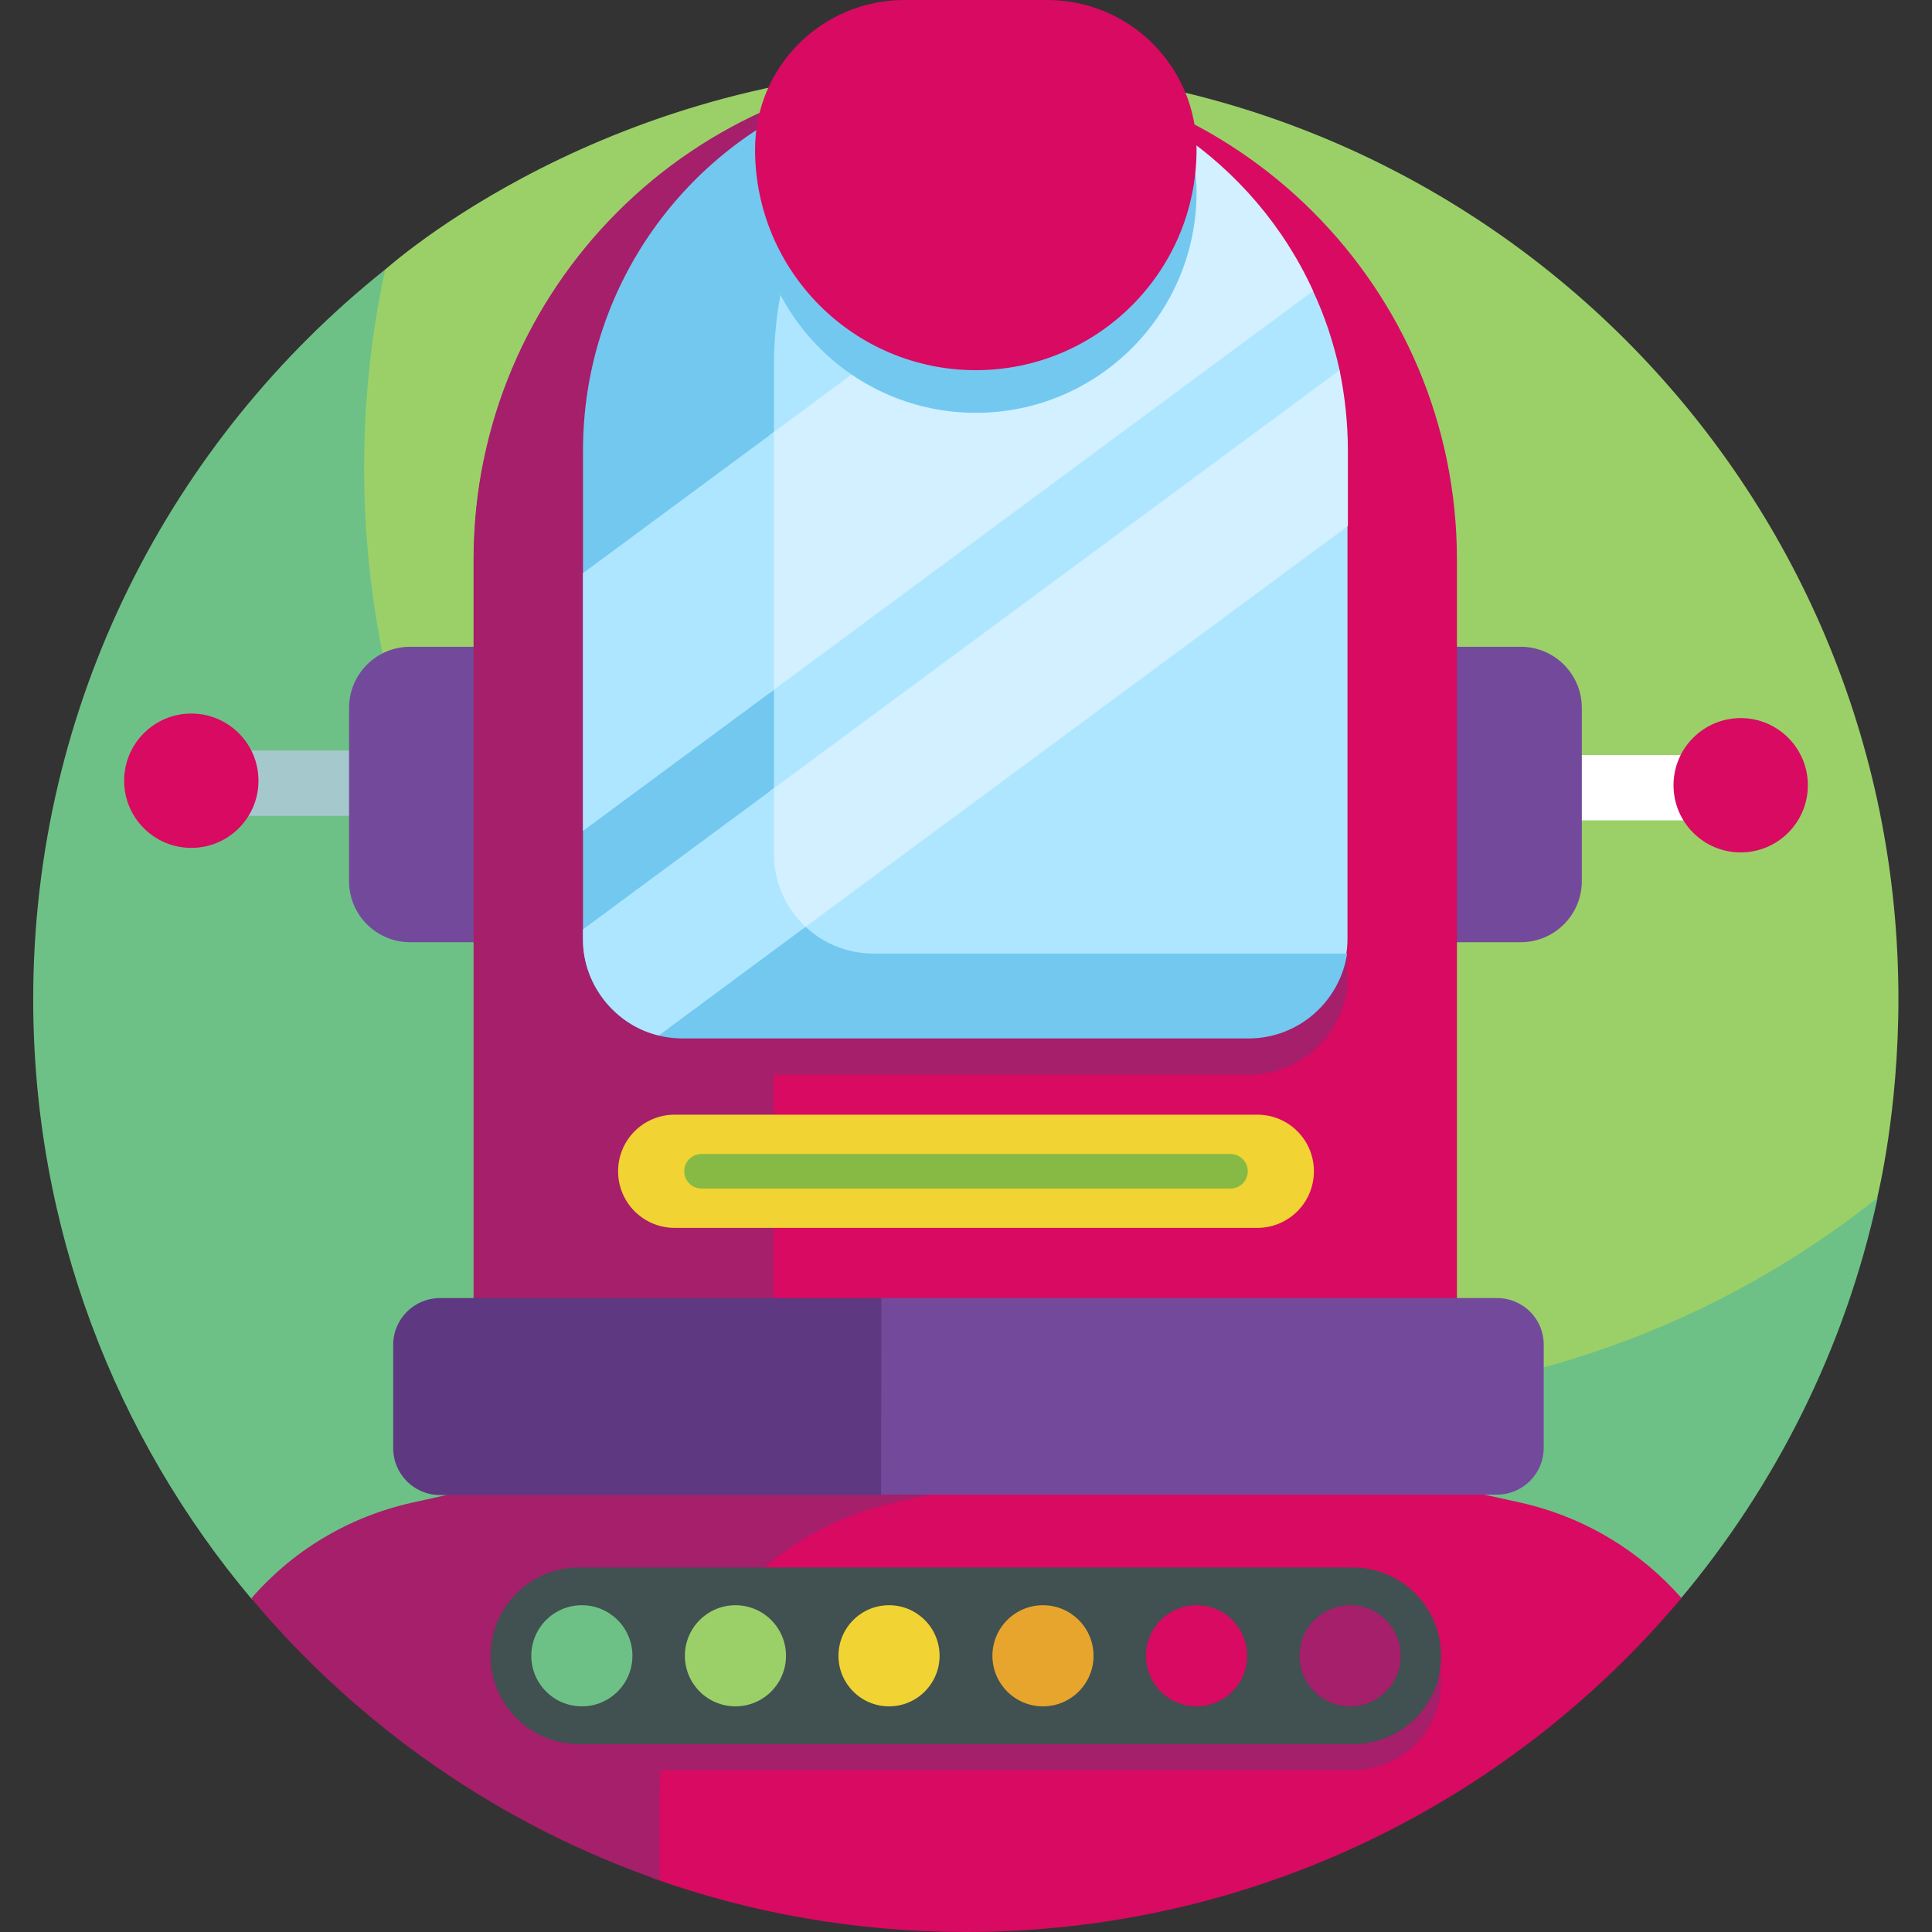 <svg id="Layer_1" enable-background="new 0 0 512 512" height="512" viewBox="0 0 512 512" width="512" xmlns="http://www.w3.org/2000/svg"><rect x="0" y="0" width="512" height="512" fill="#333333" stroke="none"/><g><g><path d="m256 17.7c-95.1 0-153.7 53.7-153.9 53.7 0 0-2.4 3-2.9 5.1-3.7 16.4-7.2 38.4-7.2 54.5 0 136.5 115.1 247.1 251.6 247.1 52.6 0 111-25.2 150.2-55.5.9-.7 3.7-5.2 3.7-5.2.2-1.1 5.6-22.8 5.6-52.6.1-136.5-110.6-247.1-247.1-247.1z" fill="#9bd069"/><g><path d="m445.2 423.9c25.3-30.1 43.7-66.4 52.4-106.5-42.2 33.6-95.7 53.7-153.9 53.7-136.5 0-247.2-110.6-247.2-247.1 0-18 1.9-35.6 5.6-52.6-56.8 45.3-93.3 115.1-93.3 193.4 0 60.6 21.8 116.1 58 159.1z" fill="#6ec186"/></g></g><g><path d="m389.9 200.1h64.3v17.3h-64.3z" fill="#fff"/><circle cx="461.3" cy="208.1" fill="#d80a61" r="17.8"/><path d="m62 198.9h64.3v17.3h-64.3z" fill="#a5c8cd"/><path d="m158.6 249.7h-49.9c-8.9 0-16.2-7.2-16.2-16.2v-45.9c0-8.9 7.2-16.2 16.2-16.2h49.9z" fill="#734a9b"/><path d="m403 249.7h-49.9v-78.3h49.9c8.9 0 16.2 7.2 16.2 16.2v45.9c0 9-7.3 16.2-16.2 16.2z" fill="#734a9b"/><path d="m128.3 121.6c-1.8 8.6-2.7 17.5-2.7 26.6.8-8.9 1.7-17.8 2.7-26.6z" fill="#d80a61"/><path d="m386.1 346.5v-198.2c0-72-58.3-130.3-130.3-130.3-.2 0-.4 0-.6 0-28.6.1-51.5 23.6-51.5 52.1v276.3z" fill="#d80a61"/><path d="m295.6 24.2c-12.5-4-25.9-6.2-39.8-6.2-72 0-130.3 58.3-130.3 130.3v243.5h79.5v-243.5c.1-58.1 38.1-107.3 90.6-124.1z" fill="#a51f6b"/><path d="m355 98.1c-1.6-7.3-3.9-14.3-7-20.9l-35.7-42c-16.1-10.9-35.6-17.2-56.5-17.2-4.7 0-9.4.3-14 1-21.8 3-37.9 21.9-37.9 44v190.9h152.7c.3-1.6.5-3.3.5-5v-109.5z" fill="#afe6ff"/><path d="m231.5 262.2c-9.3 0-17.4-4.8-22.1-12h-54.9v8.2c0 14.6 11.8 26.4 26.4 26.4h150c13.2 0 24.2-9.8 26.1-22.5v-9.6z" fill="#a51f6b"/><path d="m231.5 252.7c-14.6 0-26.4-11.8-26.4-26.4v-129.4c0-31.3 14.2-59.3 36.5-77.9-49.2 6.9-87.1 49.2-87.1 100.4v129.4c0 14.6 11.8 26.4 26.4 26.4h150c13.2 0 24.2-9.8 26.1-22.5z" fill="#73c8f0"/><path d="m204 183.6 144-106.5c-7.8-17.1-20.3-31.6-35.7-42l-108.3 80.2z" fill="#d2f0ff"/><path d="m205.1 114.5-50.6 37.4v68.3l50.6-37.4z" fill="#afe6ff"/><path d="m355 98.1-151 111.6v31.1c0 4.9 5.6 7.7 9.5 4.8l143.7-106.2v-20c0-7.3-.8-14.5-2.2-21.3z" fill="#d2f0ff"/><path d="m154.5 249.2c0 11.7 8.7 22.6 20.1 25.2l38.9-28.8c-5.2-4.8-8.4-11.7-8.4-19.3v-17.4l-50.6 37.4v2.5z" fill="#afe6ff"/><circle cx="50.7" cy="206.9" fill="#d80a61" r="17.8"/><path d="m333.2 325.4h-154.4c-8.3 0-15-6.7-15-15 0-8.3 6.7-15 15-15h154.4c8.3 0 15 6.7 15 15 0 8.3-6.7 15-15 15z" fill="#f1d333"/><path d="m185.9 310.4h140.2" fill="none" stroke="#87ba45" stroke-linecap="round" stroke-miterlimit="10.17" stroke-width="9.153"/><path d="m258.6 109.4c-32.3 0-58.5-26.2-58.5-58.5 0-21.9 17.7-39.6 39.6-39.6h37.8c21.9 0 39.6 17.7 39.6 39.6 0 32.3-26.2 58.5-58.5 58.5z" fill="#73c8f0"/><path d="m258.6 98.1c-32.3 0-58.5-26.2-58.5-58.5 0-21.9 17.7-39.6 39.6-39.6h37.8c21.9 0 39.6 17.7 39.6 39.6 0 32.3-26.2 58.5-58.5 58.5z" fill="#d80a61"/></g><path d="m402.9 398.2-147.1-32.5-82.9 18.4v113.6c26 9.3 54 14.3 83.1 14.3 75.7 0 144-34.2 189.6-88.5-10.9-12.4-25.7-21.5-42.7-25.3z" fill="#d80a61"/><path d="m255.8 365.7-146.5 32.5c-17.1 3.8-31.9 12.9-42.7 25.4 28.4 33.8 65.6 59.9 108.2 74.7v-22.5c0-37.3 25.9-69.6 62.3-77.6l82.7-18.4z" fill="#a51f6b"/><path d="m396.7 344h-164.8v52.1h164.8c6.8 0 12.4-5.5 12.4-12.4v-27.4c0-6.8-5.5-12.3-12.4-12.3z" fill="#734a9b"/><path d="m233.6 344h-117c-6.8 0-12.4 5.5-12.4 12.4v27.4c0 6.8 5.5 12.4 12.4 12.4h116.9z" fill="#5e3881"/><path d="m358.6 469.1h-205.2c-12.9 0-23.4-10.5-23.4-23.4 0-12.9 10.5-23.4 23.4-23.4h205.1c12.9 0 23.4 10.5 23.4 23.4.1 13-10.4 23.4-23.3 23.4z" fill="#a51f6b"/><path d="m358.6 462.2h-205.2c-12.9 0-23.4-10.5-23.4-23.4 0-12.9 10.5-23.4 23.4-23.4h205.1c12.9 0 23.4 10.5 23.4 23.4.1 12.9-10.4 23.4-23.3 23.4z" fill="#415050"/><g><circle cx="154.2" cy="438.8" fill="#6ec186" r="13.4"/><circle cx="194.9" cy="438.8" fill="#9bd069" r="13.4"/><circle cx="235.6" cy="438.8" fill="#f1d333" r="13.4"/><circle cx="276.4" cy="438.8" fill="#e7a52e" r="13.4"/><circle cx="317.1" cy="438.8" fill="#d80a61" r="13.4"/><circle cx="357.8" cy="438.8" fill="#a51f6b" r="13.4"/></g></g></svg>